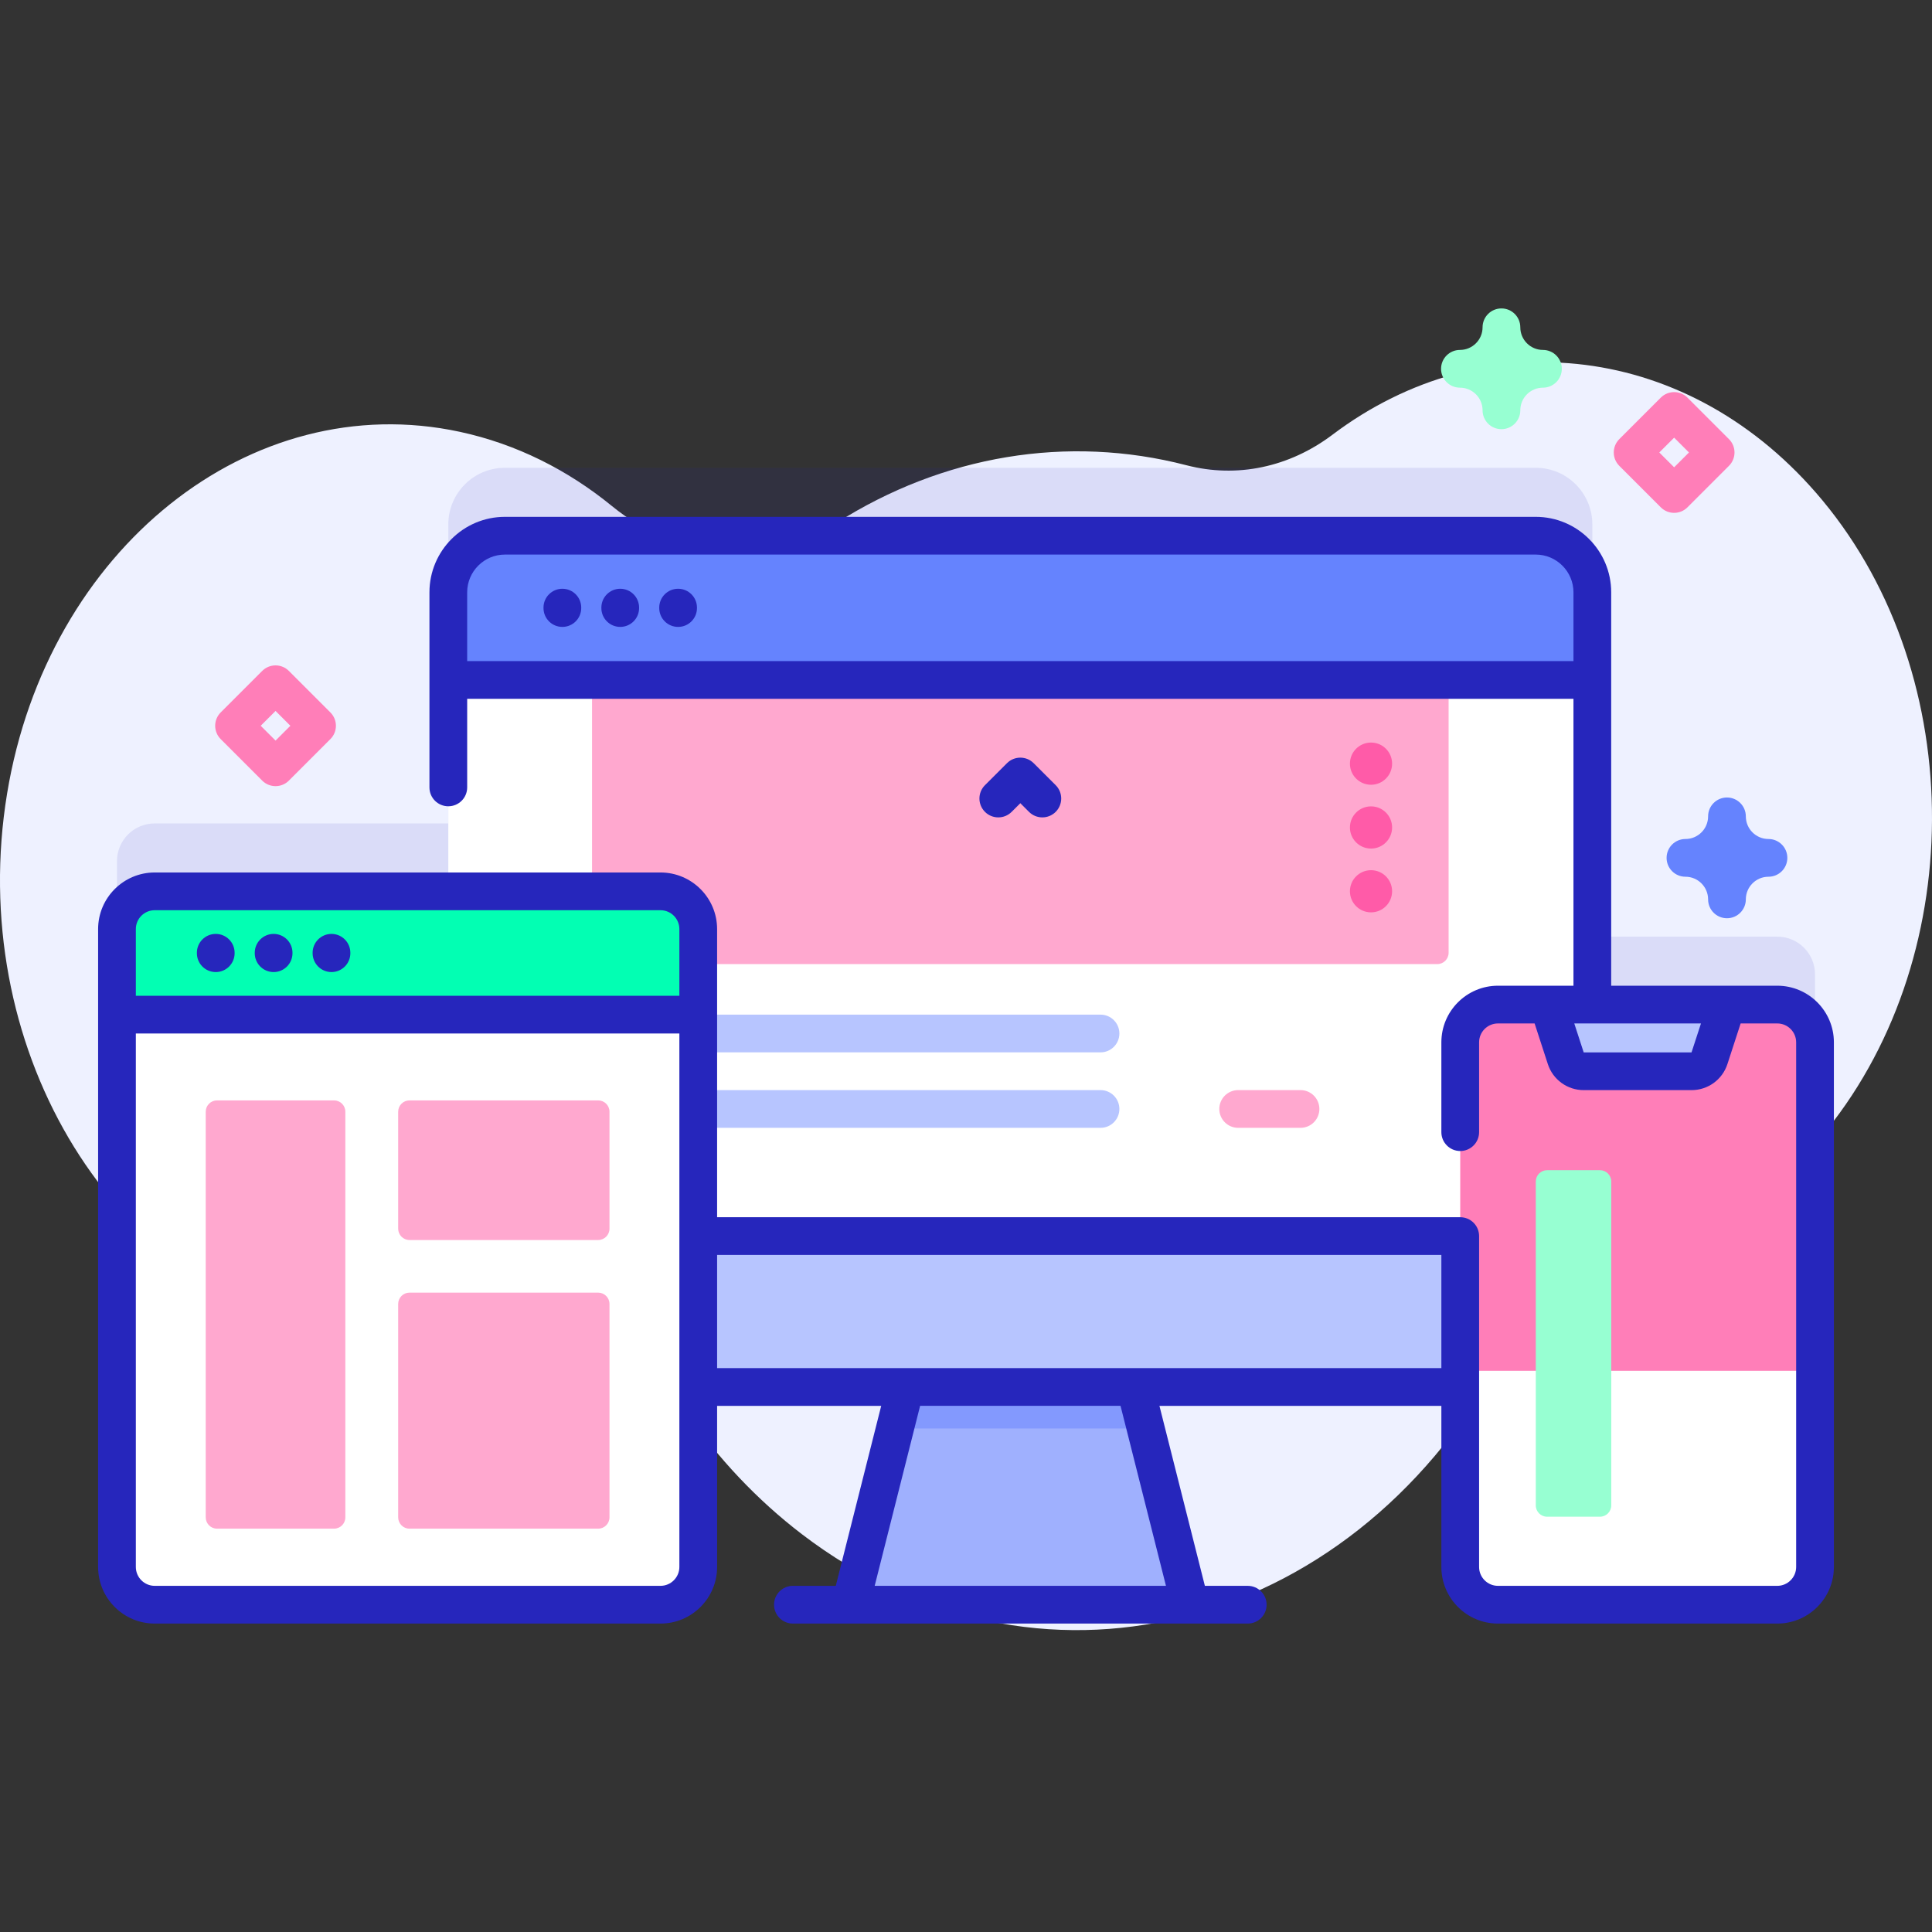 <svg width="64" height="64" viewBox="0 0 64 64" fill="none" xmlns="http://www.w3.org/2000/svg">
<rect x="0" y="0" width="64" height="64" fill="#333333" stroke="none"/>
<g clip-path="url(#clip0_13713_13139)">
<path d="M60.371 16.575C56.003 11.316 49.186 10.591 44.142 14.399C42.707 15.482 40.97 15.845 39.303 15.412C35.357 14.387 31.23 15.087 27.714 17.32C25.351 18.821 22.472 18.56 20.267 16.76C18.803 15.565 17.103 14.708 15.235 14.305C8.305 12.811 1.568 18.19 0.235 26.287C-1.127 34.568 3.564 42.527 10.635 44.001C12.363 44.361 14.071 44.3 15.684 43.881C18.3 43.202 21.035 44.338 22.724 46.774C23.79 48.312 25.075 49.684 26.568 50.825C34.285 56.717 44.622 54.173 49.657 45.143C49.662 45.133 49.667 45.124 49.673 45.114C50.595 43.454 52.029 42.271 53.688 41.879C56.107 41.307 58.413 39.918 60.282 37.71C65.204 31.898 65.245 22.442 60.371 16.575Z" fill="#EEF1FF"/>
<path opacity="0.1" d="M60.125 41.202V32.278C60.125 31.587 59.565 31.028 58.875 31.028H52.748V17.371C52.748 16.336 51.908 15.496 50.873 15.496H16.726C15.691 15.496 14.851 16.335 14.851 17.371V27.277H5.125C4.435 27.277 3.875 27.836 3.875 28.527V41.202H60.125Z" fill="#2626BC"/>
<path d="M39.426 53.158H28.172L29.646 47.32L30.424 44.239H37.175L37.953 47.32L39.426 53.158Z" fill="#9FB0FE"/>
<path d="M37.953 47.32H29.646L30.424 44.239H37.175L37.953 47.32Z" fill="#8399FE"/>
<path d="M50.873 45.945H16.726C15.691 45.945 14.851 45.106 14.851 44.07V19.621C14.851 18.586 15.691 17.746 16.726 17.746H50.873C51.908 17.746 52.748 18.585 52.748 19.621V44.07C52.748 45.106 51.908 45.945 50.873 45.945Z" fill="white"/>
<path d="M47.612 31.937H19.987C19.78 31.937 19.612 31.769 19.612 31.562V22.525H47.987V31.562C47.987 31.769 47.819 31.937 47.612 31.937Z" fill="#FFA8CF"/>
<path d="M36.456 34.861H23.141C22.796 34.861 22.516 34.581 22.516 34.236C22.516 33.891 22.796 33.611 23.141 33.611H36.456C36.801 33.611 37.081 33.891 37.081 34.236C37.081 34.581 36.801 34.861 36.456 34.861Z" fill="#B7C5FF"/>
<path d="M36.456 37.361H23.141C22.796 37.361 22.516 37.081 22.516 36.736C22.516 36.391 22.796 36.111 23.141 36.111H36.456C36.801 36.111 37.081 36.391 37.081 36.736C37.081 37.081 36.801 37.361 36.456 37.361Z" fill="#B7C5FF"/>
<path d="M43.081 37.361H41.016C40.671 37.361 40.391 37.081 40.391 36.736C40.391 36.391 40.671 36.111 41.016 36.111H43.081C43.426 36.111 43.706 36.391 43.706 36.736C43.706 37.081 43.426 37.361 43.081 37.361Z" fill="#FFA8CF"/>
<path d="M52.748 22.525V19.621C52.748 18.586 51.908 17.746 50.873 17.746H16.726C15.691 17.746 14.851 18.585 14.851 19.621V22.525H52.748Z" fill="#6583FE"/>
<path d="M14.851 40.946V44.07C14.851 45.106 15.691 45.945 16.726 45.945H50.873C51.908 45.945 52.748 45.106 52.748 44.07V40.946H14.851Z" fill="#B7C5FF"/>
<path d="M58.875 53.158H49.622C48.932 53.158 48.372 52.598 48.372 51.907V34.528C48.372 33.837 48.932 33.278 49.622 33.278H58.875C59.565 33.278 60.125 33.837 60.125 34.528V51.907C60.125 52.598 59.565 53.158 58.875 53.158Z" fill="#FF7EB8"/>
<path d="M48.372 45.41V51.907C48.372 52.598 48.932 53.158 49.622 53.158H58.875C59.565 53.158 60.125 52.598 60.125 51.907V45.41H48.372Z" fill="white"/>
<path d="M56.629 35.055L57.208 33.278H51.289L51.868 35.055C51.952 35.312 52.192 35.487 52.463 35.487H56.034C56.305 35.487 56.545 35.312 56.629 35.055Z" fill="#B7C5FF"/>
<path d="M21.88 53.158H5.125C4.435 53.158 3.875 52.598 3.875 51.907V30.777C3.875 30.087 4.435 29.527 5.125 29.527H21.88C22.57 29.527 23.13 30.086 23.13 30.777V51.907C23.13 52.598 22.57 53.158 21.88 53.158Z" fill="white"/>
<path d="M23.13 33.611V30.777C23.13 30.087 22.57 29.527 21.88 29.527H5.125C4.435 29.527 3.875 30.086 3.875 30.777V33.611H23.13Z" fill="#02FFB3"/>
<path d="M11.065 50.639H7.19C6.983 50.639 6.815 50.471 6.815 50.264V36.827C6.815 36.62 6.983 36.452 7.19 36.452H11.065C11.272 36.452 11.44 36.62 11.44 36.827V50.264C11.44 50.471 11.272 50.639 11.065 50.639Z" fill="#FFA8CF"/>
<path d="M19.815 41.077H13.565C13.358 41.077 13.19 40.909 13.19 40.702V36.827C13.19 36.62 13.358 36.452 13.565 36.452H19.815C20.022 36.452 20.19 36.62 20.19 36.827V40.702C20.19 40.909 20.022 41.077 19.815 41.077Z" fill="#FFA8CF"/>
<path d="M19.815 50.639H13.565C13.358 50.639 13.19 50.471 13.19 50.264V43.195C13.19 42.988 13.358 42.82 13.565 42.82H19.815C20.022 42.82 20.19 42.988 20.19 43.195V50.264C20.19 50.471 20.022 50.639 19.815 50.639Z" fill="#FFA8CF"/>
<path d="M18.629 19.503C18.284 19.503 18.004 19.783 18.004 20.128V20.142C18.004 20.488 18.284 20.767 18.629 20.767C18.974 20.767 19.254 20.488 19.254 20.142V20.128C19.254 19.783 18.974 19.503 18.629 19.503Z" fill="#2626BC"/>
<path d="M20.546 19.503C20.201 19.503 19.921 19.783 19.921 20.128V20.142C19.921 20.488 20.201 20.767 20.546 20.767C20.891 20.767 21.171 20.488 21.171 20.142V20.128C21.171 19.783 20.891 19.503 20.546 19.503Z" fill="#2626BC"/>
<path d="M22.463 19.503C22.118 19.503 21.838 19.783 21.838 20.128V20.142C21.838 20.488 22.118 20.767 22.463 20.767C22.808 20.767 23.088 20.488 23.088 20.142V20.128C23.088 19.783 22.808 19.503 22.463 19.503Z" fill="#2626BC"/>
<path d="M58.875 32.653H53.373V19.621C53.373 18.243 52.251 17.121 50.873 17.121H16.726C15.348 17.121 14.226 18.243 14.226 19.621V26.084C14.226 26.429 14.505 26.709 14.851 26.709C15.196 26.709 15.476 26.429 15.476 26.084V23.15H52.123V32.653H49.622C48.588 32.653 47.747 33.494 47.747 34.528V37.504C47.747 37.849 48.027 38.129 48.372 38.129C48.717 38.129 48.997 37.849 48.997 37.504V34.528C48.997 34.183 49.277 33.903 49.622 33.903H50.836L51.274 35.249C51.442 35.765 51.92 36.112 52.463 36.112H56.034C56.577 36.112 57.055 35.765 57.223 35.249L57.661 33.903H58.875C59.219 33.903 59.5 34.183 59.5 34.528V51.908C59.5 52.252 59.219 52.533 58.875 52.533H49.622C49.277 52.533 48.997 52.252 48.997 51.908V40.947C48.997 40.601 48.717 40.322 48.372 40.322H23.755V30.777C23.755 29.743 22.914 28.902 21.88 28.902H5.125C4.091 28.902 3.25 29.743 3.25 30.777V51.908C3.25 52.942 4.091 53.783 5.125 53.783H21.88C22.914 53.783 23.755 52.942 23.755 51.908V46.571H29.191L27.686 52.533H26.266C25.921 52.533 25.641 52.813 25.641 53.158C25.641 53.503 25.921 53.783 26.266 53.783H41.333C41.678 53.783 41.958 53.503 41.958 53.158C41.958 52.813 41.678 52.533 41.333 52.533H39.913L38.408 46.571H47.747V51.908C47.747 52.942 48.588 53.783 49.622 53.783H58.875C59.909 53.783 60.75 52.942 60.75 51.908V34.528C60.75 33.494 59.909 32.653 58.875 32.653ZM15.476 21.9V19.621C15.476 18.932 16.037 18.371 16.726 18.371H50.873C51.562 18.371 52.123 18.932 52.123 19.621V21.9H15.476ZM56.034 34.862H52.462L52.15 33.903H56.347L56.034 34.862ZM5.125 30.152H21.88C22.224 30.152 22.505 30.432 22.505 30.777V32.986H4.5V30.777C4.5 30.432 4.78 30.152 5.125 30.152ZM22.505 51.907C22.505 52.252 22.224 52.533 21.88 52.533H5.125C4.78 52.533 4.5 52.252 4.5 51.907V34.236H22.505V51.907ZM38.624 52.533H28.975L30.48 46.57H37.119L38.624 52.533ZM23.755 45.32V41.571H47.747V45.32H23.755Z" fill="#2626BC"/>
<path d="M7.147 32.201C7.492 32.201 7.772 31.921 7.772 31.576V31.562C7.772 31.217 7.492 30.937 7.147 30.937C6.801 30.937 6.522 31.217 6.522 31.562V31.576C6.522 31.921 6.801 32.201 7.147 32.201Z" fill="#2626BC"/>
<path d="M9.064 32.201C9.409 32.201 9.689 31.921 9.689 31.576V31.562C9.689 31.217 9.409 30.937 9.064 30.937C8.719 30.937 8.439 31.217 8.439 31.562V31.576C8.439 31.921 8.719 32.201 9.064 32.201Z" fill="#2626BC"/>
<path d="M10.981 32.201C11.326 32.201 11.606 31.921 11.606 31.576V31.562C11.606 31.217 11.326 30.937 10.981 30.937C10.636 30.937 10.356 31.217 10.356 31.562V31.576C10.356 31.921 10.636 32.201 10.981 32.201Z" fill="#2626BC"/>
<path d="M33.512 26.894L33.8 26.607L34.087 26.894C34.209 27.016 34.369 27.077 34.529 27.077C34.689 27.077 34.849 27.016 34.971 26.894C35.215 26.649 35.215 26.254 34.971 26.01L34.241 25.281C33.998 25.037 33.602 25.037 33.358 25.281L32.628 26.01C32.384 26.254 32.384 26.649 32.628 26.894C32.872 27.138 33.268 27.138 33.512 26.894Z" fill="#2626BC"/>
<path d="M53 50.243H51.25C51.043 50.243 50.875 50.076 50.875 49.868V39.139C50.875 38.932 51.043 38.764 51.25 38.764H53C53.207 38.764 53.375 38.932 53.375 39.139V49.868C53.375 50.076 53.207 50.243 53 50.243Z" fill="#97FFD2"/>
<path d="M49.737 14.217C49.392 14.217 49.112 13.937 49.112 13.592C49.112 13.178 48.776 12.842 48.362 12.842C48.017 12.842 47.737 12.562 47.737 12.217C47.737 11.872 48.017 11.592 48.362 11.592C48.776 11.592 49.112 11.255 49.112 10.842C49.112 10.497 49.392 10.217 49.737 10.217C50.082 10.217 50.362 10.497 50.362 10.842C50.362 11.255 50.698 11.592 51.112 11.592C51.457 11.592 51.737 11.872 51.737 12.217C51.737 12.562 51.457 12.842 51.112 12.842C50.698 12.842 50.362 13.178 50.362 13.592C50.362 13.937 50.082 14.217 49.737 14.217Z" fill="#97FFD2"/>
<path d="M57.208 30.418C56.862 30.418 56.583 30.138 56.583 29.793C56.583 29.38 56.246 29.043 55.833 29.043C55.487 29.043 55.208 28.763 55.208 28.418C55.208 28.073 55.487 27.793 55.833 27.793C56.246 27.793 56.583 27.457 56.583 27.043C56.583 26.698 56.862 26.418 57.208 26.418C57.553 26.418 57.833 26.698 57.833 27.043C57.833 27.457 58.169 27.793 58.583 27.793C58.928 27.793 59.208 28.073 59.208 28.418C59.208 28.763 58.928 29.043 58.583 29.043C58.169 29.043 57.833 29.38 57.833 29.793C57.833 30.138 57.553 30.418 57.208 30.418Z" fill="#6583FE"/>
<path d="M55.458 16.989C55.298 16.989 55.138 16.928 55.016 16.806L53.641 15.431C53.397 15.187 53.397 14.791 53.641 14.547L55.016 13.172C55.26 12.928 55.656 12.928 55.899 13.172L57.274 14.547C57.519 14.791 57.519 15.187 57.274 15.431L55.899 16.806C55.778 16.928 55.617 16.989 55.458 16.989ZM54.966 14.989L55.458 15.48L55.949 14.989L55.458 14.498L54.966 14.989Z" fill="#FF7EB8"/>
<path d="M9.128 26.042C8.968 26.042 8.808 25.981 8.686 25.859L7.311 24.484C7.067 24.24 7.067 23.844 7.311 23.6L8.686 22.225C8.93 21.981 9.326 21.981 9.569 22.225L10.944 23.6C11.189 23.844 11.189 24.24 10.944 24.484L9.569 25.859C9.447 25.981 9.287 26.042 9.128 26.042ZM8.636 24.042L9.128 24.533L9.619 24.042L9.128 23.551L8.636 24.042Z" fill="#FF7EB8"/>
<path d="M45.417 28.826C45.803 28.826 46.115 29.139 46.115 29.524C46.115 29.91 45.803 30.223 45.417 30.223C45.031 30.223 44.718 29.91 44.718 29.524C44.718 29.139 45.031 28.826 45.417 28.826Z" fill="#FF5BA8"/>
<path d="M45.417 26.712C45.803 26.712 46.115 27.025 46.115 27.411C46.115 27.797 45.803 28.11 45.417 28.11C45.031 28.11 44.718 27.797 44.718 27.411C44.718 27.025 45.031 26.712 45.417 26.712Z" fill="#FF5BA8"/>
<path d="M45.417 24.598C45.803 24.598 46.115 24.911 46.115 25.297C46.115 25.683 45.803 25.996 45.417 25.996C45.031 25.996 44.718 25.683 44.718 25.297C44.718 24.911 45.031 24.598 45.417 24.598Z" fill="#FF5BA8"/>
</g>
<defs>
<clipPath id="clip0_13713_13139">
<rect width="64" height="64" fill="white"/>
</clipPath>
</defs>
</svg>
